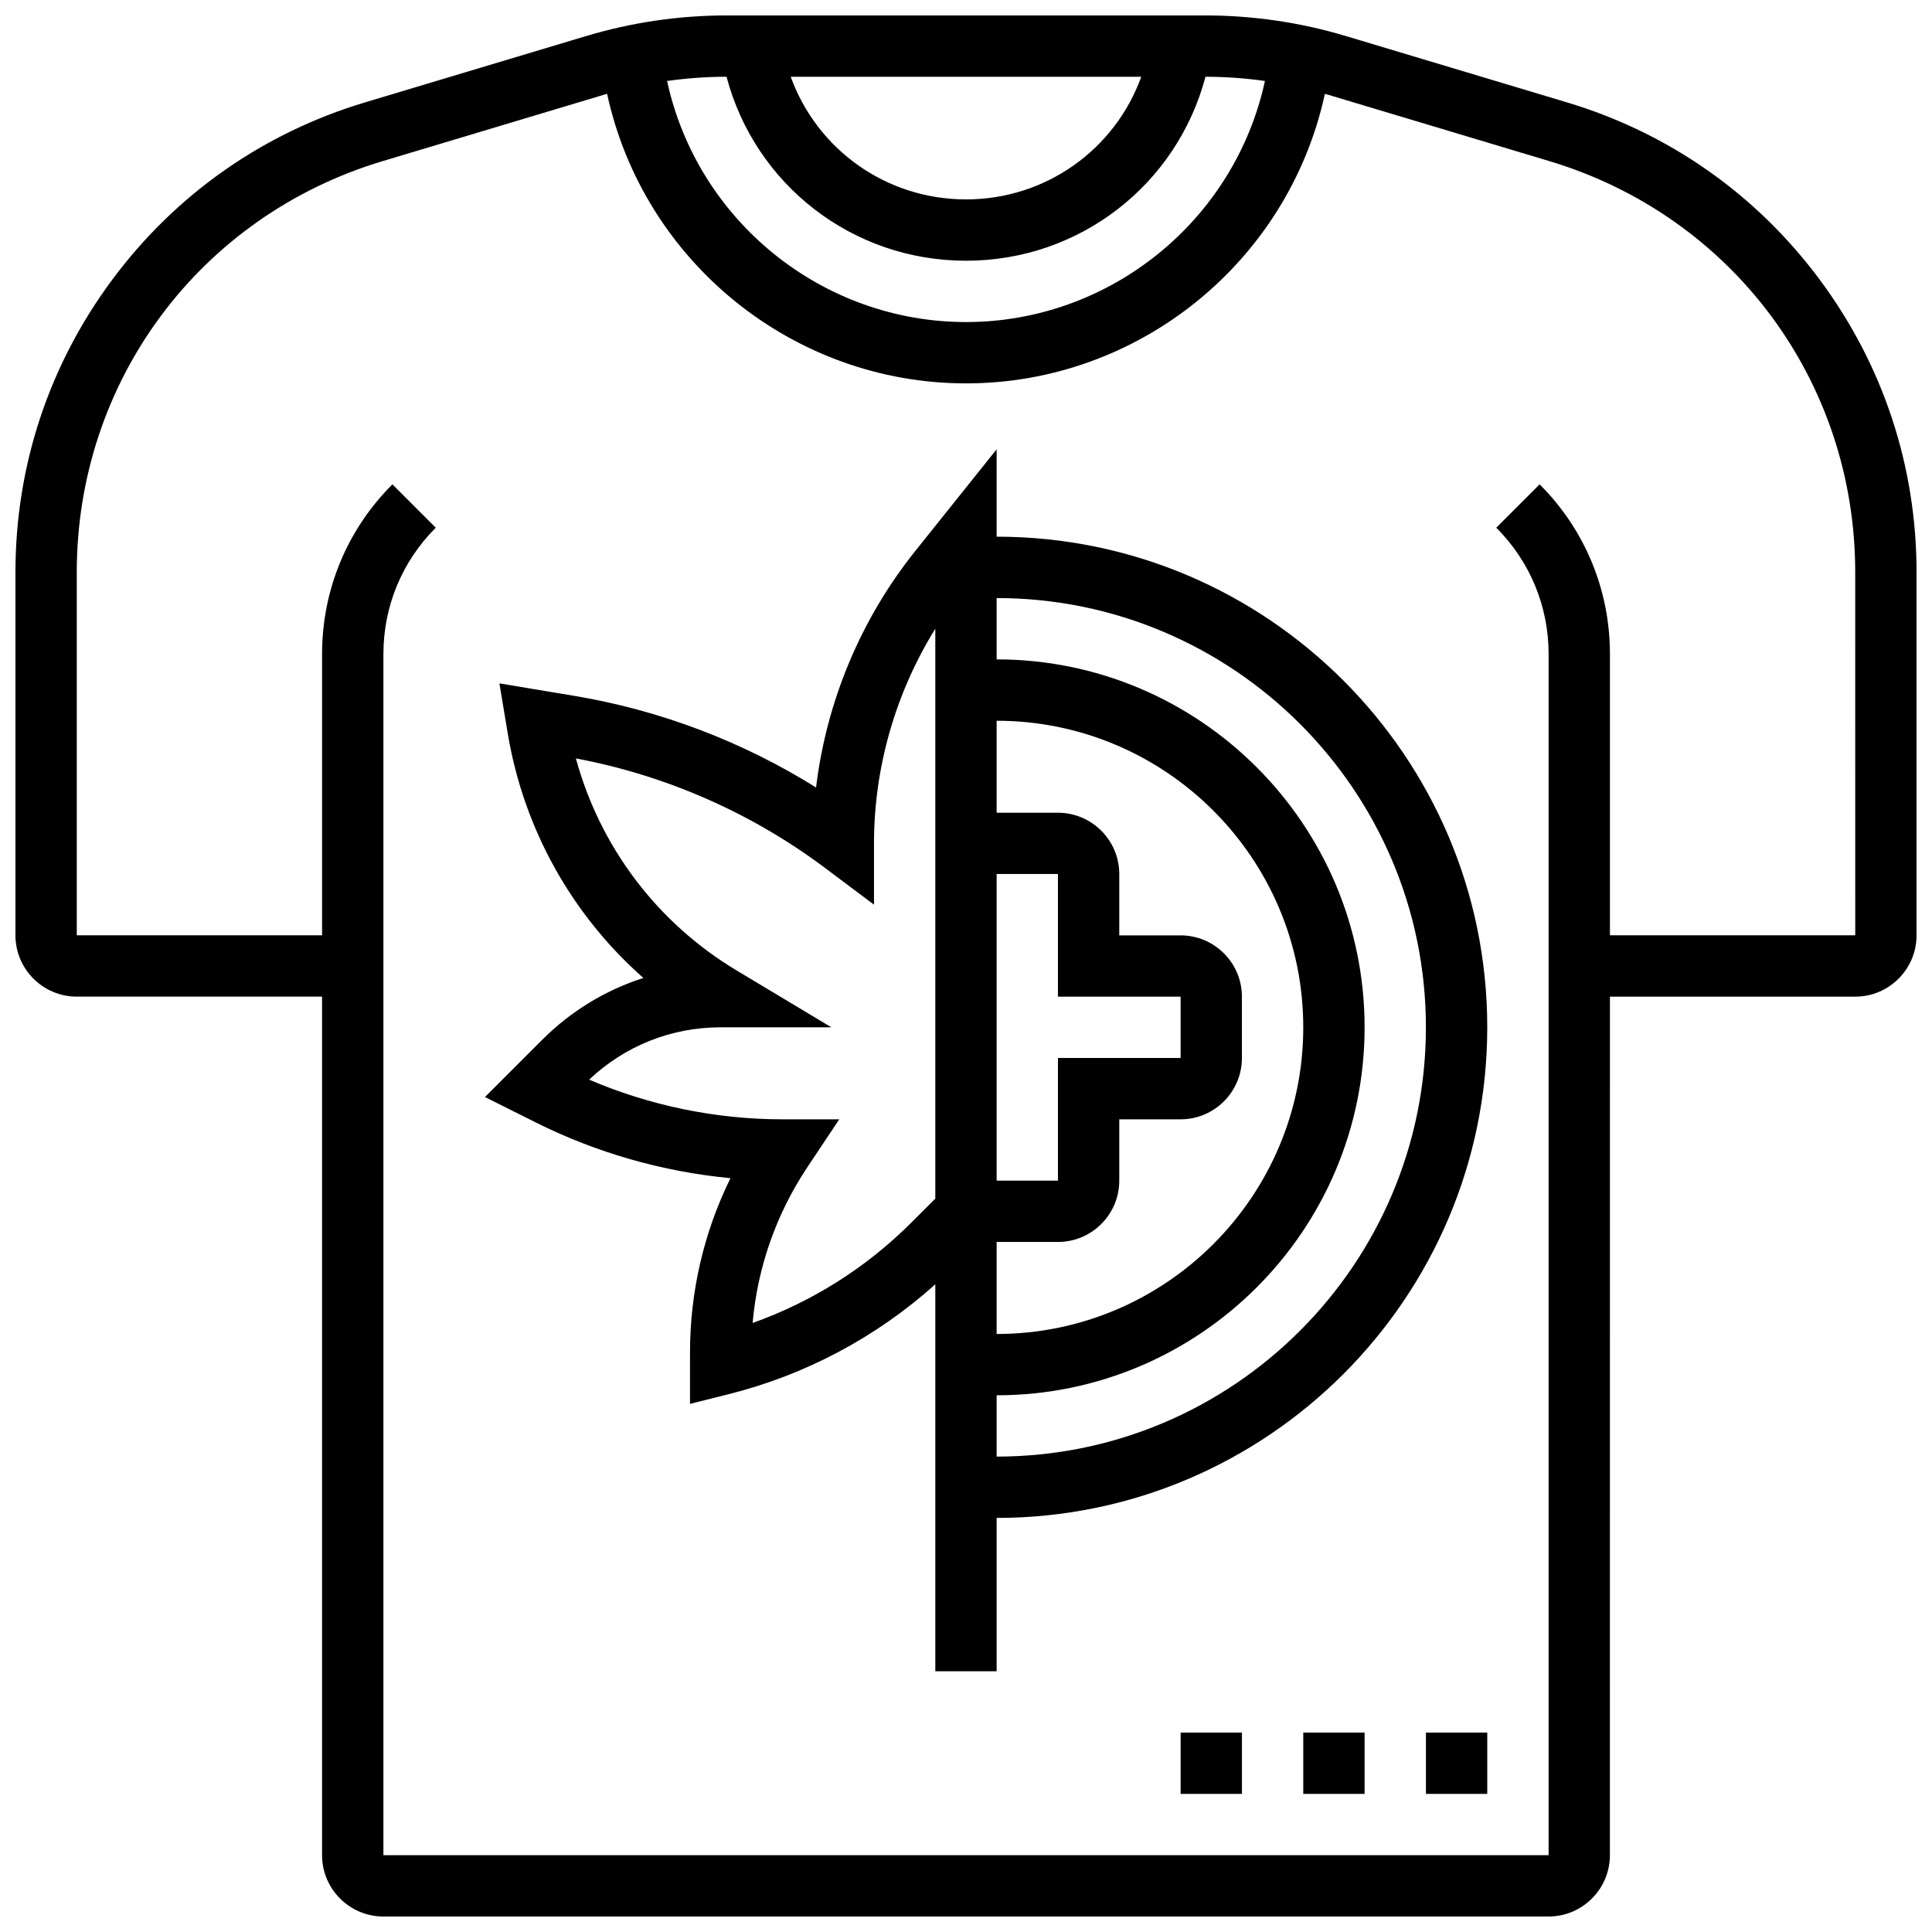 <?xml version="1.0" encoding="UTF-8"?>
<!-- Uploaded to: SVG Repo, www.svgrepo.com, Generator: SVG Repo Mixer Tools -->
<svg width="800px" height="800px" version="1.1" viewBox="144 144 512 512" xmlns="http://www.w3.org/2000/svg">
 <defs>
  <clipPath id="a">
   <path d="m148.09 148.09h503.81v503.81h-503.81z"/>
  </clipPath>
 </defs>
 <g clip-path="url(#a)">
  <path d="m626.2 218.05c-16.816-22.602-39.969-38.828-66.949-46.922l-58.523-17.555c-12.125-3.641-24.695-5.484-37.359-5.484h-126.74c-12.66 0-25.23 1.844-37.359 5.484l-58.52 17.555c-26.984 8.094-50.133 24.32-66.949 46.922-16.82 22.602-25.707 49.438-25.707 77.609v96.207c0 8.961 7.293 16.25 16.25 16.25h65.008v227.53c0 8.961 7.293 16.25 16.25 16.25h308.79c8.961 0 16.25-7.293 16.25-16.25l0.008-227.52h65.008c8.961 0 16.25-7.293 16.25-16.25v-96.207c0-28.176-8.887-55.012-25.703-77.613zm-179.75-53.711c-6.969 19.277-25.277 32.504-46.449 32.504s-39.48-13.23-46.453-32.504zm-109.91 0.004c7.57 28.594 33.336 48.754 63.465 48.754s55.891-20.16 63.461-48.754c5.281 0.004 10.543 0.383 15.758 1.117-8.055 37.094-41.148 63.887-79.219 63.887-38.074 0-71.168-26.793-79.219-63.887 5.211-0.734 10.473-1.113 15.754-1.117zm299.12 227.52h-65.008v-74.527c0-16.992-6.617-32.969-18.633-44.98l-11.492 11.492c8.945 8.945 13.871 20.84 13.871 33.488v318.31h-308.79v-318.31c0-12.652 4.926-24.543 13.871-33.488l-11.492-11.492c-12.016 12.016-18.633 27.988-18.633 44.98v74.527h-65.008v-96.207c0-50.629 32.582-94.418 81.074-108.96l58.52-17.555c0.316-0.094 0.637-0.176 0.953-0.266 9.656 44.547 49.391 76.727 95.109 76.727 45.715 0 85.453-32.18 95.105-76.73 0.316 0.094 0.637 0.172 0.953 0.266l58.52 17.555c48.492 14.551 81.074 58.34 81.074 108.97z"/>
 </g>
 <path d="m456.88 603.15h16.25v16.25h-16.25z"/>
 <path d="m489.38 603.15h16.25v16.25h-16.25z"/>
 <path d="m521.89 603.15h16.25v16.25h-16.25z"/>
 <path d="m408.12 286.23v-23.164l-21.594 26.992c-14.418 18.023-23.504 39.84-26.266 62.633-19.477-12.176-41.348-20.492-64.016-24.273l-19.898-3.316 2.207 13.242c4.223 25.344 17.012 48.133 35.953 64.828-10.031 3.207-19.219 8.781-26.879 16.441l-15.109 15.113 13.516 6.758c16.062 8.031 33.656 13.043 51.547 14.746-7.047 14.32-10.723 30.059-10.723 46.195v13.613l10.098-2.523c20.438-5.109 39.285-15.137 54.91-29.16v102.54h16.25v-40.629c71.691 0 130.02-58.324 130.02-130.02 0.004-71.691-58.32-130.02-130.01-130.02zm-16.254 175.41-6.434 6.434c-11.879 11.879-26.234 20.926-41.98 26.527 1.301-14.754 6.262-28.914 14.543-41.336l8.426-12.637h-15.184c-17.496 0-35.016-3.617-51.105-10.508 9.457-8.957 21.777-13.871 34.855-13.871h29.336l-25.156-15.094c-21.035-12.621-36.176-32.754-42.547-56.164 23.836 4.461 46.59 14.453 65.992 29.004l13.004 9.75v-16.25c0-20.102 5.707-39.887 16.25-56.875zm16.254-86.02h16.25v32.504h32.504v16.25h-32.504v32.504h-16.25zm0 97.512h16.25c8.961 0 16.25-7.293 16.25-16.25v-16.25h16.25c8.961 0 16.25-7.293 16.25-16.25v-16.25c0-8.961-7.293-16.25-16.25-16.25h-16.25v-16.25c0-8.961-7.293-16.25-16.25-16.25h-16.25v-24.379c44.805 0 81.258 36.453 81.258 81.258 0 44.805-36.453 81.258-81.258 81.258zm0 56.883v-16.25c53.77 0 97.512-43.742 97.512-97.512 0-53.77-43.742-97.512-97.512-97.512v-16.25c62.73 0 113.76 51.035 113.76 113.76 0 62.727-51.031 113.76-113.76 113.76z"/>
</svg>